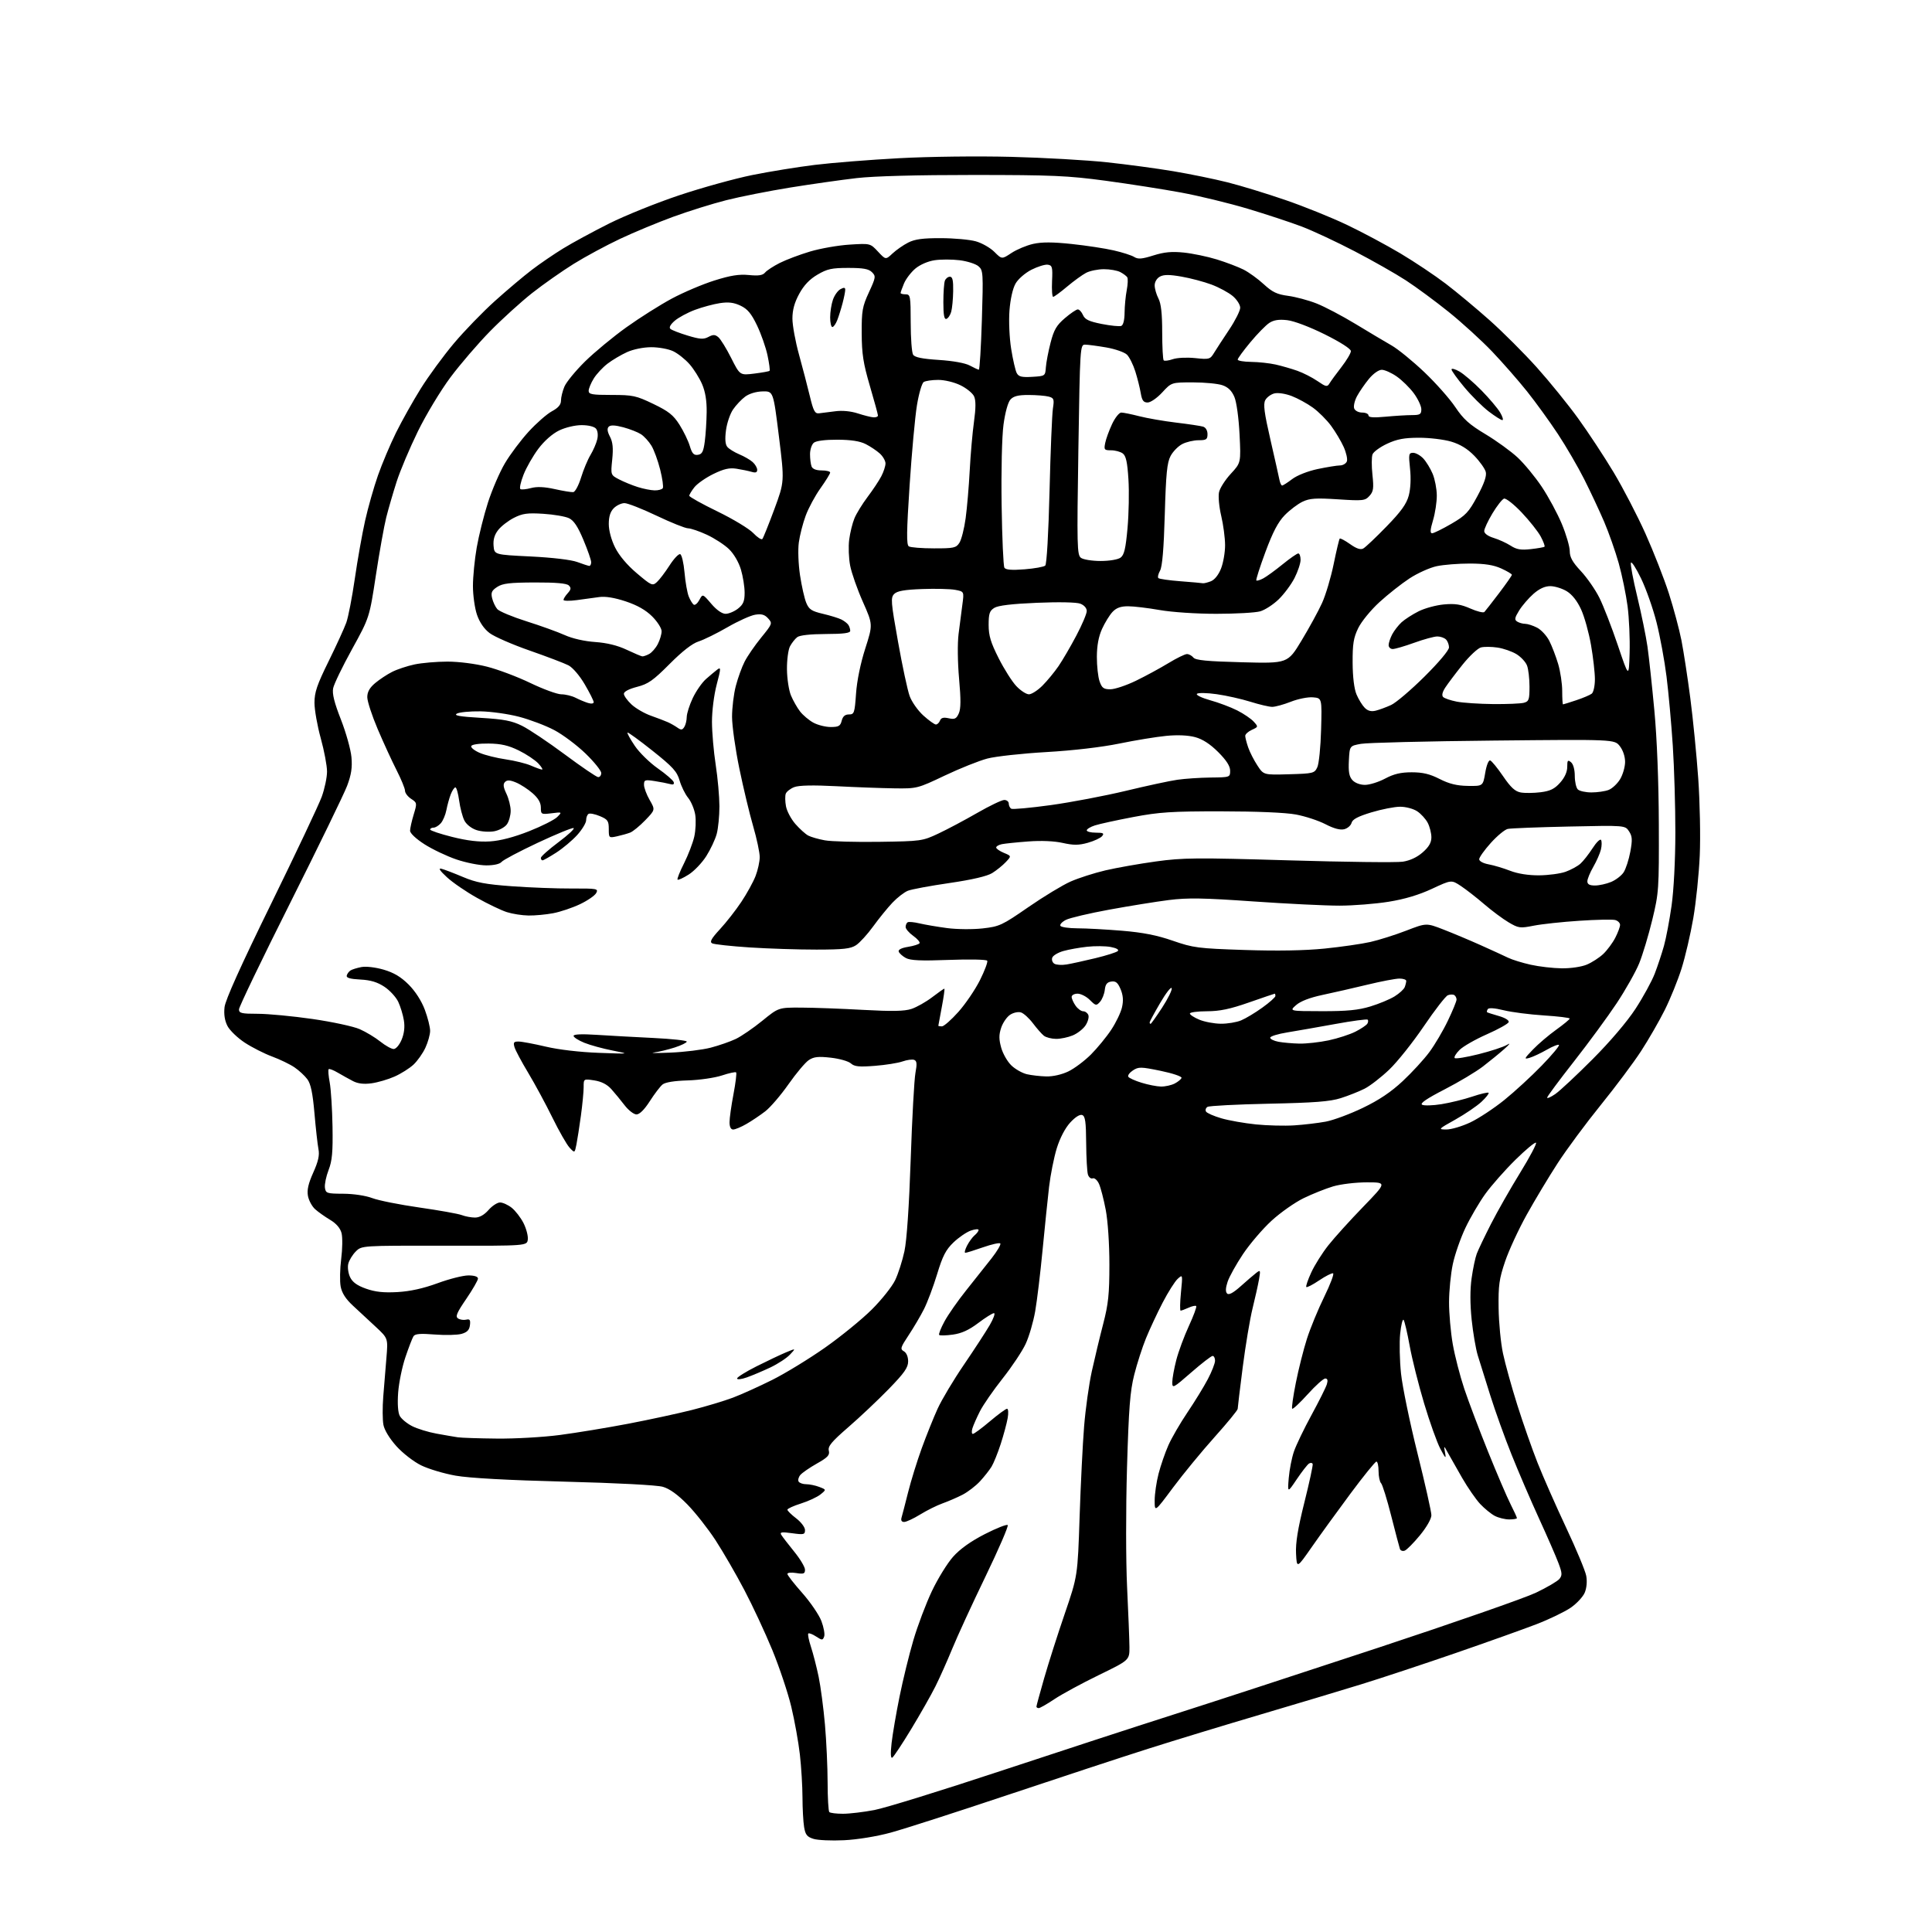<?xml version="1.0" encoding="UTF-8" standalone="no"?>
<svg 
  version="1.1" 
  xmlns="http://www.w3.org/2000/svg" 
  xmlns:xlink="http://www.w3.org/1999/xlink" 
  xmlns:svg="http://www.w3.org/2000/svg"
  xmlns:rdf="http://www.w3.org/1999/02/22-rdf-syntax-ns#"
  xmlns:cc="http://creativecommons.org/ns#"
  xmlns:dc="http://purl.org/dc/elements/1.1/"
  viewBox="0 0 768 768"
  width="768"
  height="768"
>
<style>svg {background-color: white; }</style>"
<path stroke="none" fill="black" fill-rule="evenodd" d="M335.50,731.52C330.55,731.76 325.10,731.52 323.38,730.98C320.81,730.18 320.15,729.35 319.64,726.26C319.30,724.19 319.01,718.90 319.00,714.50C318.99,710.10 318.53,702.45 317.97,697.50C317.41,692.55 315.87,683.97 314.54,678.44C313.22,672.91 309.83,662.79 307.02,655.94C304.20,649.10 299.21,638.37 295.91,632.10C292.62,625.82 287.46,616.92 284.46,612.30C281.45,607.69 276.41,601.28 273.25,598.05C269.41,594.13 266.17,591.80 263.50,591.03C261.13,590.34 245.24,589.51 224.50,588.98C201.86,588.40 186.55,587.56 181.13,586.60C176.53,585.79 170.37,583.95 167.43,582.51C164.46,581.06 160.09,577.67 157.58,574.88C154.86,571.85 152.80,568.47 152.41,566.36C152.05,564.43 152.02,559.40 152.35,555.18C152.68,550.96 153.25,544.01 153.61,539.75C154.26,532.00 154.26,532.00 149.38,527.45C146.70,524.95 142.62,521.16 140.31,519.03C137.42,516.36 135.91,514.01 135.42,511.42C135.03,509.36 135.13,504.41 135.63,500.44C136.14,496.46 136.20,491.84 135.77,490.18C135.26,488.21 133.68,486.37 131.24,484.91C129.18,483.68 126.49,481.78 125.27,480.68C124.04,479.58 122.76,477.22 122.42,475.43C121.98,473.06 122.55,470.52 124.52,466.13C126.53,461.65 127.07,459.22 126.59,456.79C126.24,454.98 125.52,448.56 125.00,442.52C124.30,434.49 123.54,430.86 122.18,429.02C121.15,427.63 118.85,425.50 117.07,424.29C115.28,423.07 111.27,421.13 108.16,419.98C105.05,418.83 100.15,416.34 97.28,414.46C94.41,412.57 91.32,409.59 90.42,407.84C89.33,405.73 88.94,403.22 89.26,400.36C89.59,397.48 95.72,383.87 107.77,359.28C117.68,339.05 126.74,319.90 127.90,316.71C129.05,313.53 130.00,309.03 130.00,306.71C130.00,304.38 128.88,298.44 127.51,293.49C126.14,288.55 125.02,282.20 125.01,279.40C125.00,275.21 126.00,272.26 130.61,262.90C133.70,256.63 136.87,249.70 137.66,247.50C138.45,245.30 139.97,237.43 141.05,230.00C142.12,222.57 143.96,212.22 145.13,207.00C146.30,201.78 148.60,193.68 150.24,189.00C151.88,184.32 155.11,176.68 157.42,172.00C159.74,167.32 164.15,159.45 167.24,154.50C170.32,149.55 176.26,141.45 180.42,136.50C184.59,131.55 191.94,123.96 196.75,119.64C201.56,115.31 208.15,109.76 211.38,107.30C214.61,104.83 220.24,100.99 223.88,98.76C227.52,96.52 235.72,92.08 242.09,88.88C248.47,85.68 261.07,80.60 270.10,77.59C279.12,74.58 292.13,70.98 299.00,69.59C305.88,68.20 317.07,66.38 323.89,65.55C330.70,64.71 345.77,63.51 357.39,62.89C369.38,62.24 388.66,62.01 402.00,62.35C414.93,62.68 432.02,63.65 440.00,64.51C447.98,65.36 459.90,66.97 466.50,68.08C473.10,69.19 482.77,71.17 488.00,72.49C493.23,73.80 503.57,76.97 510.98,79.52C518.40,82.06 529.42,86.52 535.48,89.41C541.54,92.30 551.08,97.40 556.69,100.74C562.29,104.08 570.39,109.49 574.69,112.77C578.98,116.04 586.84,122.58 592.14,127.30C597.44,132.02 605.89,140.47 610.92,146.07C615.94,151.67 623.35,160.80 627.37,166.37C631.40,171.94 637.74,181.58 641.46,187.78C645.18,193.99 650.87,204.94 654.10,212.13C657.32,219.32 661.50,229.99 663.39,235.85C665.27,241.71 667.52,250.10 668.39,254.50C669.25,258.90 670.85,269.25 671.92,277.50C673.00,285.75 674.42,300.15 675.08,309.50C675.73,318.85 676.01,332.57 675.68,340.00C675.36,347.43 674.20,358.68 673.10,365.02C672.01,371.36 669.91,380.36 668.44,385.02C666.97,389.68 663.96,397.10 661.76,401.50C659.56,405.90 655.34,413.23 652.37,417.80C649.41,422.36 642.18,432.03 636.31,439.28C630.44,446.53 622.73,456.94 619.19,462.40C615.64,467.87 610.11,477.08 606.89,482.87C603.67,488.66 599.80,497.02 598.30,501.45C595.95,508.39 595.59,510.95 595.72,520.00C595.80,525.77 596.58,533.88 597.46,538.00C598.33,542.12 600.90,551.35 603.15,558.50C605.41,565.65 609.03,576.00 611.21,581.50C613.38,587.00 618.47,598.54 622.51,607.14C626.56,615.73 630.17,624.40 630.55,626.40C630.96,628.60 630.73,631.23 629.97,633.07C629.28,634.73 626.77,637.44 624.39,639.08C622.01,640.71 615.91,643.66 610.84,645.62C605.76,647.58 591.24,652.76 578.56,657.14C565.88,661.51 548.98,667.11 541.00,669.57C533.02,672.03 515.02,677.43 501.00,681.57C486.98,685.71 466.95,691.81 456.50,695.13C446.05,698.45 420.85,706.74 400.50,713.55C380.15,720.36 359.23,727.10 354.00,728.51C348.46,730.02 340.75,731.27 335.50,731.52zM335.08,721.00C337.69,721.00 343.32,720.33 347.60,719.51C351.87,718.70 374.30,711.76 397.43,704.10C420.57,696.44 451.65,686.30 466.50,681.56C481.35,676.83 518.02,664.85 548.00,654.95C577.98,645.05 606.10,635.24 610.50,633.15C614.90,631.05 619.12,628.58 619.88,627.66C621.07,626.22 621.01,625.30 619.47,621.24C618.49,618.63 615.01,610.65 611.73,603.50C608.46,596.35 603.57,584.98 600.87,578.23C598.16,571.49 594.36,560.91 592.42,554.73C590.47,548.55 588.23,541.39 587.44,538.81C586.65,536.23 585.55,529.81 585.00,524.54C584.36,518.29 584.35,512.59 584.99,508.10C585.52,504.33 586.44,499.95 587.04,498.37C587.63,496.79 590.19,491.45 592.71,486.50C595.24,481.55 600.44,472.41 604.27,466.20C608.10,459.98 610.94,454.61 610.59,454.25C610.23,453.90 606.54,456.96 602.39,461.05C598.23,465.15 592.86,471.24 590.44,474.59C588.03,477.94 584.46,484.03 582.52,488.12C580.58,492.21 578.32,498.69 577.51,502.53C576.70,506.36 576.03,513.15 576.02,517.62C576.01,522.08 576.67,529.58 577.49,534.28C578.31,538.98 580.38,546.99 582.08,552.09C583.79,557.18 588.05,568.45 591.55,577.12C595.05,585.80 599.06,595.15 600.46,597.91C601.86,600.67 603.00,603.17 603.00,603.47C603.00,603.76 601.63,604.00 599.95,604.00C598.27,604.00 595.69,603.36 594.20,602.59C592.72,601.81 590.10,599.67 588.38,597.84C586.67,596.00 583.45,591.35 581.23,587.50C579.02,583.65 576.46,579.15 575.55,577.50C573.90,574.50 573.90,574.50 574.44,577.50C574.91,580.06 574.64,579.83 572.57,575.94C571.24,573.43 568.34,565.33 566.13,557.94C563.91,550.55 561.32,540.23 560.37,535.00C559.42,529.77 558.33,525.13 557.95,524.67C557.56,524.22 556.95,526.70 556.59,530.17C556.23,533.65 556.38,540.78 556.93,546.01C557.48,551.24 560.43,565.50 563.47,577.69C566.51,589.88 569.00,600.97 569.00,602.32C569.00,603.75 567.11,607.06 564.45,610.30C561.95,613.34 559.23,616.08 558.41,616.40C557.59,616.71 556.73,616.41 556.49,615.73C556.25,615.05 554.69,609.12 553.02,602.55C551.36,595.97 549.54,590.14 549.00,589.60C548.45,589.05 548.00,586.89 548.00,584.80C548.00,582.71 547.62,581.00 547.15,581.00C546.68,581.00 542.03,586.74 536.82,593.75C531.61,600.76 524.69,610.32 521.43,615.00C515.50,623.50 515.50,623.50 515.20,617.61C514.98,613.37 515.90,607.67 518.50,597.28C520.49,589.34 521.98,582.45 521.81,581.96C521.64,581.47 520.98,581.39 520.35,581.78C519.72,582.18 517.54,584.98 515.50,588.00C511.80,593.50 511.80,593.50 512.30,587.50C512.58,584.20 513.51,579.45 514.38,576.95C515.24,574.44 518.38,567.92 521.36,562.45C524.34,556.98 527.08,551.49 527.45,550.25C527.92,548.71 527.72,547.99 526.82,547.98C526.09,547.96 522.95,550.78 519.84,554.23C516.72,557.68 513.95,560.27 513.67,559.99C513.38,559.71 514.04,555.07 515.12,549.67C516.19,544.27 518.18,536.40 519.53,532.18C520.88,527.96 523.97,520.45 526.40,515.50C528.82,510.55 530.41,506.35 529.92,506.17C529.43,505.99 526.94,507.25 524.39,508.97C521.85,510.69 519.54,511.88 519.28,511.61C519.01,511.35 519.90,508.74 521.25,505.81C522.59,502.89 525.66,498.02 528.06,495.00C530.45,491.98 536.66,485.11 541.86,479.75C551.30,470.00 551.30,470.00 543.33,470.00C538.91,470.00 532.94,470.72 529.93,471.61C526.94,472.50 521.66,474.61 518.19,476.30C514.72,477.99 508.99,482.02 505.47,485.25C501.95,488.47 496.85,494.44 494.13,498.49C491.42,502.55 488.65,507.52 487.99,509.53C487.17,512.00 487.11,513.51 487.80,514.20C488.48,514.88 490.22,513.96 493.16,511.33C495.55,509.19 498.32,506.81 499.33,506.03C501.05,504.70 501.12,504.85 500.48,508.56C500.10,510.73 498.95,515.93 497.91,520.12C496.87,524.31 495.12,534.79 494.01,543.41C492.91,552.03 492.00,559.51 492.00,560.04C492.00,560.58 487.87,565.62 482.81,571.26C477.76,576.89 470.34,585.92 466.31,591.32C459.00,601.14 459.00,601.14 459.00,596.47C459.00,593.89 459.70,589.10 460.55,585.81C461.40,582.53 463.15,577.45 464.45,574.52C465.74,571.60 469.15,565.72 472.03,561.45C474.91,557.18 478.56,551.24 480.13,548.24C481.71,545.25 483.00,541.94 483.00,540.90C483.00,539.85 482.56,539.00 482.03,539.00C481.50,539.00 477.67,541.96 473.53,545.57C466.34,551.84 466.00,552.02 466.00,549.46C466.00,547.99 466.72,544.02 467.59,540.64C468.46,537.26 470.72,531.17 472.60,527.09C474.48,523.02 475.79,519.46 475.51,519.18C475.24,518.90 473.86,519.20 472.46,519.84C471.05,520.48 469.64,521.00 469.32,521.00C469.00,521.00 469.06,517.75 469.45,513.77C470.16,506.55 470.16,506.54 468.14,508.37C467.03,509.38 464.33,513.65 462.15,517.85C459.97,522.06 457.00,528.42 455.54,532.00C454.08,535.58 451.98,542.10 450.87,546.50C449.22,553.05 448.70,559.74 448.00,583.50C447.52,600.06 447.54,620.43 448.04,631.00C448.53,641.17 448.95,651.85 448.97,654.71C449.00,659.93 449.00,659.93 436.75,665.89C430.01,669.17 422.10,673.46 419.16,675.43C416.23,677.39 413.41,679.00 412.91,679.00C412.41,679.00 412.00,678.73 412.00,678.40C412.00,678.07 413.38,673.01 415.06,667.15C416.74,661.29 420.42,649.75 423.25,641.50C428.38,626.50 428.38,626.50 429.16,603.00C429.59,590.08 430.39,573.88 430.95,567.00C431.50,560.12 432.88,550.28 434.01,545.12C435.15,539.96 437.18,531.48 438.54,526.26C440.59,518.35 441.00,514.44 441.00,502.64C441.00,494.42 440.39,485.32 439.54,480.89C438.74,476.71 437.54,472.08 436.87,470.61C436.19,469.12 435.08,468.14 434.37,468.41C433.67,468.68 432.82,468.00 432.47,466.91C432.13,465.82 431.81,460.18 431.77,454.37C431.71,445.95 431.40,443.71 430.20,443.24C429.26,442.89 427.45,444.03 425.41,446.25C423.40,448.45 421.35,452.38 420.08,456.46C418.96,460.11 417.58,467.02 417.02,471.80C416.47,476.59 415.30,487.93 414.43,497.00C413.56,506.07 412.25,516.98 411.51,521.22C410.77,525.47 409.07,531.32 407.71,534.22C406.36,537.13 402.23,543.33 398.53,548.00C394.84,552.67 390.79,558.52 389.54,561.00C388.28,563.48 386.95,566.51 386.56,567.75C386.18,568.99 386.25,570.00 386.73,570.00C387.20,570.00 390.25,567.75 393.50,565.00C396.75,562.25 399.82,560.00 400.32,560.00C400.82,560.00 400.93,561.69 400.56,563.75C400.20,565.81 398.96,570.42 397.80,574.00C396.64,577.58 395.00,581.62 394.17,583.00C393.33,584.38 391.26,587.00 389.57,588.84C387.88,590.67 384.74,593.08 382.60,594.19C380.45,595.29 376.89,596.83 374.69,597.61C372.49,598.39 368.50,600.37 365.83,602.01C363.16,603.66 360.27,605.00 359.42,605.00C358.41,605.00 358.05,604.39 358.38,603.25C358.67,602.29 359.84,597.77 360.98,593.22C362.12,588.66 364.56,580.79 366.40,575.72C368.24,570.65 371.08,563.58 372.71,560.00C374.34,556.42 379.04,548.55 383.17,542.50C387.29,536.45 391.91,529.36 393.43,526.75C394.95,524.14 395.71,522.00 395.12,522.00C394.52,522.00 391.70,523.77 388.85,525.93C385.16,528.72 382.24,530.05 378.76,530.53C376.07,530.90 373.63,530.96 373.34,530.67C373.04,530.38 374.00,527.93 375.47,525.24C376.93,522.55 380.81,517.00 384.08,512.92C387.35,508.84 391.88,503.13 394.15,500.22C396.42,497.32 397.99,494.65 397.63,494.29C397.27,493.93 394.17,494.63 390.74,495.83C387.31,497.03 384.15,498.02 383.72,498.01C383.30,498.00 383.61,496.73 384.41,495.18C385.21,493.62 386.57,491.77 387.43,491.05C388.30,490.34 389.00,489.38 389.00,488.93C389.00,488.48 387.61,488.59 385.90,489.18C384.20,489.78 381.11,491.89 379.03,493.88C375.99,496.79 374.71,499.26 372.52,506.49C371.02,511.44 368.66,517.70 367.29,520.41C365.92,523.13 363.17,527.78 361.19,530.77C357.96,535.64 357.76,536.29 359.29,537.15C360.32,537.72 361.00,539.32 361.00,541.16C361.00,543.64 359.50,545.77 353.27,552.18C349.01,556.55 341.80,563.36 337.24,567.31C330.55,573.11 329.04,574.92 329.47,576.66C329.90,578.43 329.06,579.34 324.71,581.79C321.81,583.43 318.85,585.48 318.13,586.34C317.41,587.21 317.12,588.38 317.47,588.96C317.83,589.53 319.19,590.00 320.49,590.00C321.80,590.00 324.14,590.48 325.68,591.08C328.50,592.16 328.50,592.16 326.17,594.05C324.89,595.09 321.40,596.72 318.42,597.66C315.44,598.60 313.00,599.71 313.00,600.13C313.00,600.55 314.57,602.10 316.50,603.57C318.43,605.04 320.00,607.13 320.00,608.21C320.00,610.01 319.55,610.13 314.87,609.48C310.68,608.91 309.90,609.03 310.58,610.14C311.03,610.89 313.34,613.88 315.70,616.79C318.07,619.70 320.00,622.93 320.00,623.98C320.00,625.59 319.47,625.79 316.50,625.31C314.57,624.99 313.00,625.15 313.00,625.66C313.00,626.16 315.65,629.56 318.89,633.21C322.12,636.86 325.55,641.88 326.51,644.38C327.46,646.88 327.96,649.67 327.61,650.57C327.03,652.09 326.79,652.09 324.40,650.53C322.99,649.60 321.59,649.07 321.31,649.36C321.03,649.64 321.51,652.04 322.38,654.69C323.25,657.33 324.61,662.66 325.42,666.53C326.22,670.39 327.35,678.94 327.93,685.53C328.51,692.11 328.98,702.49 328.99,708.58C329.00,714.68 329.30,719.97 329.67,720.33C330.03,720.70 332.47,721.00 335.08,721.00zM354.71,698.68C354.05,699.09 353.95,697.10 354.42,692.90C354.82,689.38 356.23,681.10 357.57,674.50C358.90,667.90 361.38,657.77 363.08,652.00C364.78,646.23 368.09,637.45 370.44,632.50C372.79,627.55 376.58,621.40 378.87,618.83C381.61,615.75 385.88,612.70 391.45,609.85C396.08,607.48 400.19,605.86 400.58,606.24C400.97,606.63 396.98,615.85 391.73,626.72C386.47,637.60 380.54,650.48 378.55,655.36C376.55,660.23 373.54,666.98 371.85,670.36C370.17,673.73 365.84,681.35 362.25,687.28C358.66,693.21 355.26,698.34 354.71,698.68zM197.54,571.86C204.71,571.94 215.96,571.30 222.54,570.43C229.12,569.57 241.37,567.55 249.76,565.95C258.16,564.34 269.55,561.88 275.08,560.48C280.62,559.08 287.92,556.88 291.32,555.60C294.72,554.32 301.77,551.13 307.00,548.52C312.23,545.90 321.68,540.12 328.00,535.68C334.32,531.23 342.68,524.42 346.57,520.54C350.45,516.67 354.63,511.42 355.84,508.88C357.06,506.35 358.71,501.17 359.53,497.38C360.46,493.05 361.38,479.50 362.02,460.84C362.57,444.53 363.42,429.09 363.90,426.52C364.58,422.87 364.47,421.73 363.40,421.32C362.64,421.03 360.56,421.31 358.76,421.94C356.97,422.57 352.01,423.36 347.74,423.69C341.48,424.18 339.65,423.99 338.24,422.72C337.28,421.86 333.70,420.83 330.27,420.45C325.31,419.89 323.52,420.08 321.53,421.39C320.15,422.29 316.52,426.61 313.46,430.97C310.40,435.34 306.23,440.20 304.20,441.77C302.16,443.34 298.79,445.61 296.69,446.81C294.60,448.02 292.24,449.00 291.44,449.00C290.52,449.00 290.00,447.96 290.00,446.11C290.00,444.52 290.70,439.52 291.56,435.00C292.42,430.48 292.90,426.56 292.62,426.29C292.35,426.02 289.80,426.57 286.95,427.52C284.10,428.46 278.01,429.34 273.41,429.48C268.06,429.63 264.44,430.22 263.36,431.11C262.43,431.87 260.15,434.86 258.30,437.75C256.15,441.10 254.24,443.00 253.01,443.00C251.95,443.00 249.83,441.36 248.29,439.36C246.76,437.36 244.38,434.46 243.00,432.93C241.33,431.07 239.09,429.92 236.25,429.48C232.00,428.82 232.00,428.82 232.01,432.16C232.01,434.00 231.52,439.10 230.92,443.50C230.32,447.90 229.52,453.05 229.14,454.95C228.45,458.40 228.45,458.40 226.42,456.22C225.30,455.02 222.23,449.64 219.59,444.27C216.95,438.90 212.63,430.90 209.99,426.50C207.34,422.10 204.88,417.49 204.52,416.25C203.97,414.37 204.25,414.00 206.18,414.03C207.46,414.04 212.32,414.96 217.00,416.06C222.07,417.26 230.54,418.25 238.00,418.52C250.50,418.98 250.50,418.98 243.50,417.60C239.65,416.85 234.59,415.46 232.25,414.51C229.91,413.56 228.00,412.33 228.00,411.77C228.00,411.12 231.29,410.98 237.25,411.37C242.34,411.70 252.46,412.26 259.75,412.61C267.04,412.97 273.00,413.61 273.00,414.05C273.00,414.48 270.86,415.53 268.25,416.38C265.64,417.22 261.93,418.12 260.00,418.38C258.07,418.64 261.00,418.66 266.50,418.43C272.00,418.21 279.20,417.32 282.50,416.47C285.80,415.61 290.31,414.04 292.53,412.98C294.74,411.91 299.47,408.67 303.03,405.77C309.50,400.50 309.50,400.50 318.50,400.54C323.45,400.56 334.49,400.96 343.04,401.44C354.69,402.08 359.51,401.99 362.33,401.06C364.40,400.37 368.10,398.28 370.55,396.41C373.01,394.53 375.19,393.00 375.39,393.00C375.60,393.00 375.15,396.26 374.39,400.25C373.62,404.24 373.00,407.61 373.00,407.75C373.00,407.89 373.64,408.00 374.42,408.00C375.20,408.00 378.15,405.41 380.97,402.25C383.79,399.09 387.65,393.41 389.54,389.64C391.43,385.86 392.73,382.38 392.44,381.90C392.14,381.41 385.28,381.27 377.20,381.58C366.07,382.00 361.91,381.81 360.08,380.82C358.75,380.09 357.48,378.95 357.25,378.27C357.00,377.50 358.36,376.81 360.95,376.39C363.20,376.03 365.26,375.38 365.53,374.95C365.80,374.51 364.67,373.19 363.01,372.01C361.36,370.83 360.00,369.25 360.00,368.49C360.00,367.74 360.36,366.89 360.81,366.62C361.25,366.35 363.39,366.55 365.56,367.07C367.72,367.58 372.65,368.42 376.50,368.93C380.36,369.44 386.69,369.50 390.60,369.06C397.31,368.31 398.33,367.83 408.77,360.61C414.86,356.40 422.42,351.82 425.57,350.43C428.73,349.03 434.95,347.04 439.40,345.99C443.86,344.95 452.90,343.35 459.50,342.44C470.30,340.95 475.58,340.91 512.30,342.00C534.74,342.67 555.13,342.91 557.60,342.54C560.49,342.10 563.31,340.79 565.54,338.83C568.02,336.66 569.00,334.95 569.00,332.85C569.00,331.23 568.35,328.64 567.55,327.10C566.75,325.56 564.86,323.48 563.33,322.48C561.79,321.47 558.78,320.68 556.53,320.69C554.31,320.70 549.19,321.71 545.14,322.93C539.82,324.54 537.63,325.69 537.27,327.09C536.99,328.15 535.67,329.30 534.34,329.63C532.73,330.03 530.22,329.36 526.90,327.64C524.15,326.21 518.88,324.48 515.20,323.79C511.08,323.01 499.64,322.53 485.50,322.52C465.69,322.50 460.84,322.82 450.50,324.78C443.90,326.03 437.04,327.53 435.25,328.11C433.46,328.68 432.00,329.57 432.00,330.08C432.00,330.58 433.63,331.00 435.62,331.00C438.58,331.00 439.04,331.25 438.10,332.38C437.48,333.13 434.92,334.32 432.42,335.02C428.81,336.03 426.77,336.04 422.45,335.08C419.06,334.32 413.92,334.10 408.76,334.49C404.22,334.83 399.49,335.32 398.25,335.57C397.01,335.83 396.00,336.42 396.00,336.90C396.00,337.37 397.37,338.32 399.04,339.02C402.09,340.28 402.09,340.28 399.81,342.70C398.56,344.03 396.13,345.99 394.41,347.06C392.38,348.31 386.43,349.70 377.39,351.02C369.75,352.13 362.33,353.51 360.89,354.09C359.46,354.66 356.71,356.78 354.78,358.81C352.85,360.84 349.40,365.09 347.11,368.25C344.82,371.41 341.75,374.77 340.29,375.73C338.12,377.15 335.28,377.47 324.57,377.48C317.38,377.49 305.43,377.10 298.00,376.62C290.57,376.13 283.87,375.40 283.09,374.99C282.02,374.42 282.76,373.10 286.20,369.37C288.68,366.69 292.51,361.80 294.70,358.50C296.90,355.20 299.44,350.58 300.35,348.23C301.26,345.88 302.00,342.49 302.00,340.69C302.00,338.89 300.83,333.38 299.40,328.46C297.96,323.53 295.49,313.20 293.90,305.50C292.31,297.80 291.01,288.56 291.00,284.96C291.00,281.36 291.67,275.84 292.50,272.68C293.32,269.52 294.89,265.17 296.00,263.01C297.10,260.84 300.06,256.55 302.58,253.45C307.05,247.96 307.12,247.79 305.34,245.82C303.96,244.30 302.72,243.95 300.19,244.36C298.35,244.66 293.39,246.90 289.17,249.34C284.95,251.78 279.79,254.32 277.69,254.99C275.19,255.78 271.25,258.85 266.18,263.94C259.64,270.51 257.67,271.90 253.23,273.04C250.03,273.86 248.00,274.93 248.00,275.79C248.00,276.56 249.36,278.47 251.03,280.03C252.70,281.58 256.18,283.61 258.78,284.52C261.38,285.44 264.40,286.60 265.50,287.09C266.60,287.58 268.30,288.55 269.28,289.24C270.74,290.27 271.23,290.23 272.01,289.00C272.54,288.18 272.98,286.38 272.99,285.00C273.01,283.62 274.08,280.25 275.38,277.50C276.68,274.75 279.04,271.35 280.62,269.95C282.21,268.55 284.24,266.84 285.14,266.16C286.62,265.06 286.60,265.67 284.89,272.15C283.82,276.23 283.01,282.65 283.02,286.93C283.03,291.09 283.69,298.77 284.50,304.00C285.31,309.23 285.97,316.65 285.98,320.50C285.98,324.35 285.50,329.30 284.90,331.50C284.31,333.70 282.44,337.68 280.75,340.34C279.06,343.00 275.91,346.30 273.74,347.66C271.58,349.03 269.60,349.93 269.34,349.67C269.08,349.41 270.24,346.49 271.92,343.17C273.59,339.85 275.42,335.07 275.99,332.55C276.55,330.02 276.72,326.13 276.37,323.89C276.01,321.65 274.74,318.62 273.55,317.16C272.35,315.70 270.83,312.59 270.15,310.27C269.11,306.67 267.49,304.88 259.38,298.43C254.13,294.25 249.66,291.01 249.44,291.22C249.23,291.44 250.53,293.80 252.34,296.48C254.14,299.15 258.26,303.19 261.49,305.45C264.71,307.71 267.55,310.16 267.80,310.89C268.09,311.78 267.62,312.04 266.37,311.68C265.34,311.39 262.59,310.85 260.25,310.49C256.37,309.88 256.00,310.01 256.00,311.96C256.00,313.14 257.01,315.86 258.25,318.01C260.49,321.91 260.49,321.91 256.50,326.05C254.30,328.33 251.60,330.54 250.50,330.97C249.40,331.39 247.04,332.06 245.25,332.45C242.05,333.15 242.00,333.10 242.00,329.53C242.00,326.32 241.59,325.73 238.46,324.42C236.51,323.60 234.48,323.20 233.96,323.53C233.43,323.85 233.00,324.99 233.00,326.06C233.00,327.12 231.40,329.76 229.45,331.93C227.49,334.09 223.74,337.24 221.11,338.93C218.48,340.62 216.03,342.00 215.66,342.00C215.30,342.00 215.00,341.56 215.00,341.01C215.00,340.47 218.16,337.66 222.02,334.77C225.89,331.88 228.58,329.36 228.01,329.17C227.43,328.98 221.01,331.62 213.73,335.03C206.45,338.45 200.00,341.86 199.39,342.62C198.71,343.46 196.33,344.00 193.31,344.00C190.58,344.00 185.23,342.94 181.42,341.64C177.60,340.34 171.90,337.63 168.74,335.61C165.38,333.46 163.00,331.23 163.01,330.22C163.02,329.27 163.66,326.39 164.44,323.82C165.83,319.25 165.81,319.10 163.43,317.55C162.09,316.67 161.00,315.23 161.00,314.34C161.00,313.46 159.48,309.76 157.63,306.12C155.77,302.48 152.40,295.14 150.13,289.80C147.86,284.47 146.00,278.77 146.00,277.14C146.00,275.05 146.92,273.40 149.13,271.54C150.86,270.09 153.89,268.08 155.88,267.08C157.87,266.07 161.88,264.74 164.80,264.12C167.71,263.51 173.60,263.00 177.89,263.00C182.39,263.00 189.02,263.85 193.59,265.01C197.94,266.11 205.70,269.03 210.84,271.51C215.98,273.98 221.51,276.00 223.14,276.00C224.77,276.00 227.31,276.62 228.80,277.37C230.28,278.13 232.51,279.06 233.75,279.44C235.06,279.84 236.00,279.71 236.00,279.12C236.00,278.56 234.40,275.38 232.45,272.05C230.41,268.56 227.66,265.36 225.97,264.48C224.35,263.65 217.40,261.00 210.52,258.60C203.63,256.20 196.48,253.07 194.61,251.65C192.43,249.99 190.63,247.36 189.60,244.35C188.72,241.76 188.00,236.63 188.00,232.95C188.00,229.27 188.68,222.37 189.51,217.62C190.34,212.87 192.35,204.82 193.98,199.74C195.62,194.66 198.65,187.63 200.73,184.13C202.80,180.62 207.04,174.98 210.14,171.59C213.24,168.21 217.40,164.56 219.39,163.49C221.93,162.12 223.00,160.86 223.00,159.24C223.00,157.97 223.61,155.48 224.36,153.69C225.10,151.91 228.79,147.41 232.55,143.70C236.32,140.00 243.73,133.87 249.03,130.08C254.32,126.29 262.45,121.17 267.08,118.68C271.71,116.20 279.32,112.97 284.00,111.50C290.41,109.48 293.78,108.95 297.69,109.33C301.56,109.71 303.20,109.46 304.13,108.34C304.81,107.52 307.43,105.81 309.94,104.54C312.45,103.27 317.88,101.22 322.00,99.99C326.12,98.76 333.20,97.52 337.72,97.24C345.94,96.72 345.94,96.72 349.01,100.01C352.08,103.30 352.08,103.30 354.79,100.76C356.28,99.37 359.07,97.42 361.00,96.44C363.65,95.08 366.80,94.65 374.00,94.67C379.23,94.68 385.48,95.25 387.91,95.93C390.33,96.61 393.65,98.50 395.28,100.13C398.25,103.10 398.25,103.10 402.08,100.56C404.19,99.17 408.07,97.54 410.71,96.95C414.15,96.18 418.46,96.19 426.00,96.99C431.77,97.60 439.31,98.75 442.73,99.54C446.16,100.32 449.83,101.50 450.87,102.15C452.39,103.10 453.94,102.98 458.50,101.54C462.80,100.19 465.79,99.91 470.59,100.40C474.09,100.76 480.00,101.99 483.73,103.14C487.45,104.29 492.23,106.11 494.35,107.18C496.47,108.26 500.09,110.88 502.39,113.01C505.77,116.12 507.64,117.02 512.01,117.60C514.98,117.99 520.07,119.35 523.31,120.62C526.55,121.89 533.55,125.57 538.85,128.79C544.16,132.01 550.61,135.86 553.19,137.33C555.77,138.81 561.62,143.58 566.19,147.93C570.76,152.27 576.30,158.53 578.50,161.82C581.72,166.63 584.07,168.75 590.50,172.60C594.90,175.24 600.66,179.42 603.30,181.88C605.94,184.35 610.26,189.59 612.90,193.54C615.53,197.48 619.11,204.11 620.85,208.28C622.58,212.45 624.00,217.31 624.00,219.08C624.00,221.50 625.09,223.46 628.42,227.02C630.85,229.62 634.17,234.39 635.78,237.62C637.40,240.86 640.69,249.35 643.11,256.50C647.50,269.50 647.50,269.50 647.80,259.50C647.96,254.00 647.60,245.68 646.99,241.00C646.37,236.32 644.79,228.63 643.47,223.90C642.14,219.18 639.53,211.75 637.67,207.40C635.81,203.06 632.24,195.45 629.75,190.50C627.25,185.55 622.54,177.45 619.27,172.50C616.00,167.55 610.50,159.95 607.04,155.61C603.58,151.27 597.32,144.13 593.13,139.73C588.93,135.34 581.17,128.26 575.89,124.01C570.60,119.76 562.95,114.11 558.89,111.47C554.82,108.82 545.65,103.61 538.50,99.89C531.35,96.16 521.90,91.75 517.50,90.07C513.10,88.40 503.43,85.21 496.00,82.98C488.57,80.76 476.65,77.86 469.50,76.54C462.35,75.22 448.85,73.11 439.50,71.85C424.50,69.83 418.32,69.56 387.00,69.55C364.65,69.54 347.43,70.00 340.50,70.80C334.45,71.50 322.58,73.19 314.12,74.55C305.65,75.92 294.22,78.18 288.70,79.58C283.18,80.98 273.68,83.95 267.58,86.18C261.49,88.41 252.00,92.35 246.50,94.94C241.00,97.53 232.69,102.01 228.04,104.90C223.39,107.80 215.96,113.01 211.54,116.49C207.12,119.98 199.60,126.80 194.83,131.66C190.06,136.52 182.96,144.78 179.06,150.00C175.16,155.22 169.33,164.90 166.10,171.50C162.87,178.10 159.07,187.10 157.66,191.50C156.25,195.90 154.40,202.28 153.54,205.67C152.69,209.07 150.83,219.42 149.42,228.67C146.86,245.50 146.86,245.50 139.95,258.04C136.15,264.93 132.76,271.93 132.43,273.59C132.00,275.75 132.87,279.27 135.53,286.05C137.56,291.25 139.44,297.98 139.71,301.00C140.08,305.14 139.65,307.95 137.98,312.39C136.75,315.63 126.58,336.55 115.38,358.88C104.17,381.21 95.00,400.27 95.00,401.24C95.00,402.76 96.01,403.00 102.45,403.00C106.55,403.00 116.34,403.93 124.20,405.06C132.07,406.20 140.53,408.02 143.00,409.11C145.47,410.20 149.16,412.42 151.19,414.05C153.22,415.67 155.61,417.00 156.49,417.00C157.40,417.00 158.77,415.39 159.65,413.30C160.67,410.86 160.98,408.25 160.55,405.62C160.20,403.42 159.19,400.10 158.30,398.22C157.41,396.35 154.94,393.66 152.80,392.25C150.00,390.40 147.31,389.59 143.21,389.38C139.16,389.17 137.60,388.71 137.83,387.80C138.01,387.10 138.69,386.18 139.33,385.77C139.97,385.36 141.92,384.75 143.67,384.42C145.48,384.07 149.24,384.51 152.49,385.45C156.56,386.64 159.36,388.31 162.45,391.39C165.10,394.05 167.55,397.86 168.87,401.38C170.04,404.51 170.99,408.30 170.98,409.79C170.97,411.28 170.12,414.30 169.10,416.50C168.09,418.70 165.96,421.71 164.38,423.20C162.79,424.68 159.40,426.82 156.84,427.95C154.28,429.09 150.16,430.29 147.69,430.63C144.63,431.05 142.29,430.77 140.35,429.77C138.78,428.96 136.07,427.45 134.31,426.42C132.56,425.38 130.91,424.75 130.65,425.02C130.38,425.28 130.57,427.67 131.07,430.33C131.56,432.98 132.06,440.86 132.18,447.83C132.35,457.97 132.04,461.42 130.61,465.12C129.63,467.66 128.98,470.81 129.16,472.12C129.48,474.36 129.90,474.50 136.50,474.53C140.59,474.55 145.37,475.28 148.00,476.27C150.47,477.21 158.91,478.89 166.74,480.01C174.57,481.13 182.14,482.48 183.56,483.02C184.97,483.56 187.35,484.00 188.84,484.00C190.60,484.00 192.48,482.95 194.19,481.00C195.63,479.35 197.70,478.00 198.77,478.00C199.85,478.00 201.93,478.94 203.39,480.09C204.86,481.25 206.97,483.98 208.09,486.17C209.20,488.36 209.98,491.30 209.81,492.70C209.50,495.25 209.50,495.25 176.64,495.19C143.77,495.14 143.77,495.14 141.43,497.48C140.14,498.77 138.80,500.96 138.45,502.34C138.10,503.72 138.42,506.12 139.16,507.68C140.12,509.69 141.94,511.01 145.50,512.27C149.17,513.57 152.49,513.93 158.00,513.62C163.05,513.33 168.26,512.18 173.94,510.10C178.58,508.39 184.10,507.00 186.19,507.00C188.57,507.00 190.00,507.47 190.00,508.25C190.00,508.94 187.90,512.58 185.34,516.34C181.56,521.87 180.94,523.35 182.08,524.10C182.86,524.61 184.31,524.83 185.31,524.59C186.75,524.24 187.06,524.68 186.81,526.76C186.58,528.68 185.71,529.60 183.50,530.23C181.85,530.70 177.06,530.82 172.85,530.49C167.09,530.03 164.99,530.20 164.36,531.19C163.90,531.91 162.46,535.65 161.16,539.50C159.85,543.35 158.56,549.69 158.27,553.59C157.95,558.02 158.19,561.49 158.91,562.84C159.55,564.02 161.75,565.85 163.81,566.90C165.87,567.95 170.24,569.30 173.52,569.89C176.81,570.49 180.62,571.15 182.00,571.35C183.38,571.56 190.37,571.79 197.54,571.86zM296.87,547.54C294.74,548.30 293.00,548.49 293.00,547.97C293.00,547.45 296.49,545.27 300.75,543.13C305.01,540.99 310.28,538.49 312.46,537.58C316.42,535.93 316.42,535.93 314.02,538.48C312.70,539.89 309.17,542.19 306.18,543.61C303.19,545.02 299.01,546.79 296.87,547.54zM575.00,448.99C576.92,448.99 581.20,447.72 584.50,446.16C587.80,444.59 593.88,440.59 598.00,437.26C602.12,433.93 608.82,427.77 612.88,423.57C616.95,419.37 620.02,415.69 619.71,415.38C619.41,415.07 617.21,415.94 614.83,417.31C612.45,418.67 609.38,420.11 608.00,420.51C605.73,421.16 605.86,420.85 609.36,417.21C611.48,415.00 615.64,411.46 618.59,409.35C621.54,407.23 623.97,405.23 623.98,404.90C623.99,404.57 619.39,404.01 613.75,403.65C608.11,403.29 600.91,402.37 597.75,401.59C594.12,400.70 591.78,400.54 591.40,401.16C591.07,401.69 590.96,402.25 591.15,402.39C591.34,402.53 593.44,403.20 595.81,403.88C598.32,404.60 599.96,405.62 599.73,406.31C599.51,406.96 595.60,409.15 591.03,411.16C586.47,413.17 581.58,415.97 580.17,417.38C578.76,418.79 577.90,420.24 578.27,420.60C578.63,420.97 582.88,420.28 587.71,419.07C592.55,417.86 597.62,416.20 599.00,415.37C600.60,414.40 600.25,414.98 598.00,416.98C596.08,418.69 592.25,421.82 589.50,423.93C586.75,426.05 579.87,430.16 574.21,433.07C567.14,436.71 564.35,438.62 565.31,439.15C566.08,439.58 569.56,439.48 573.04,438.92C576.52,438.36 582.04,437.00 585.30,435.90C588.56,434.80 591.46,434.13 591.73,434.40C592.01,434.67 590.72,436.30 588.87,438.02C587.01,439.74 582.35,442.90 578.50,445.06C571.68,448.87 571.59,448.97 575.00,448.99zM514.50,447.35C518.35,447.10 523.98,446.43 527.00,445.87C530.02,445.31 536.65,442.85 541.72,440.41C548.18,437.31 552.95,434.11 557.62,429.74C561.29,426.31 566.06,421.12 568.20,418.22C570.35,415.32 573.66,409.71 575.55,405.75C577.45,401.79 579.00,398.01 579.00,397.34C579.00,396.67 578.59,395.87 578.09,395.56C577.59,395.25 576.45,395.27 575.55,395.62C574.66,395.96 570.37,401.50 566.01,407.92C561.65,414.35 555.46,422.12 552.25,425.18C549.04,428.24 544.63,431.66 542.46,432.76C540.28,433.87 536.02,435.56 533.00,436.52C528.68,437.89 522.55,438.36 504.37,438.74C491.66,439.01 480.68,439.58 480.00,440.00C479.31,440.43 479.05,441.27 479.42,441.88C479.80,442.48 482.54,443.68 485.53,444.55C488.51,445.42 494.68,446.50 499.23,446.97C503.78,447.43 510.65,447.60 514.50,447.35zM618.25,434.90C620.04,433.67 626.70,427.45 633.05,421.08C640.03,414.09 646.80,406.13 650.15,401.00C653.20,396.32 656.64,390.02 657.80,387.00C658.96,383.98 660.60,379.02 661.45,376.00C662.30,372.98 663.66,365.77 664.48,360.00C665.35,353.80 665.97,341.89 665.98,330.91C665.99,320.68 665.53,305.15 664.96,296.41C664.39,287.66 663.27,275.29 662.47,268.93C661.68,262.57 659.89,252.89 658.51,247.44C657.13,241.98 654.37,234.14 652.38,230.01C650.39,225.88 648.56,223.04 648.31,223.71C648.06,224.37 649.20,230.45 650.84,237.21C652.47,243.97 654.30,252.88 654.89,257.00C655.48,261.12 656.72,272.60 657.64,282.50C658.68,293.61 659.35,310.83 659.41,327.50C659.50,353.55 659.41,354.89 656.81,365.63C655.33,371.75 652.99,379.52 651.62,382.90C650.25,386.27 646.22,393.42 642.68,398.77C639.13,404.12 631.46,414.57 625.63,422.00C619.80,429.43 615.02,435.87 615.01,436.32C615.01,436.77 616.46,436.13 618.25,434.90zM461.50,431.92C463.15,431.95 465.59,431.41 466.92,430.74C468.25,430.06 469.49,429.04 469.68,428.48C469.86,427.91 466.14,426.66 461.40,425.68C453.50,424.05 452.59,424.04 450.36,425.50C449.03,426.37 448.20,427.51 448.52,428.03C448.84,428.55 451.21,429.62 453.80,430.41C456.38,431.21 459.85,431.89 461.50,431.92zM415.93,427.90C418.58,427.96 422.11,427.15 424.70,425.90C427.09,424.75 431.11,421.73 433.65,419.20C436.18,416.66 439.81,412.25 441.71,409.38C443.62,406.51 445.56,402.47 446.02,400.40C446.62,397.74 446.46,395.64 445.46,393.24C444.35,390.60 443.54,389.93 441.77,390.18C440.08,390.42 439.41,391.27 439.17,393.50C438.98,395.15 438.13,397.28 437.27,398.24C435.80,399.88 435.57,399.84 433.22,397.49C431.85,396.12 429.66,395.00 428.36,395.00C427.06,395.00 426.00,395.57 426.00,396.28C426.00,396.98 426.70,398.56 427.56,399.78C428.41,401.00 429.78,402.00 430.59,402.00C431.40,402.00 432.32,402.68 432.64,403.51C432.96,404.34 432.46,406.17 431.53,407.59C430.60,409.01 428.32,410.80 426.45,411.58C424.59,412.36 421.59,412.99 419.78,412.97C417.98,412.95 415.81,412.39 414.96,411.72C414.11,411.05 412.16,408.83 410.62,406.79C409.08,404.75 406.94,402.80 405.86,402.46C404.77,402.11 402.85,402.52 401.54,403.38C400.24,404.23 398.64,406.56 397.98,408.55C397.05,411.37 397.06,413.13 398.00,416.50C398.67,418.88 400.48,422.04 402.03,423.52C403.57,425.01 406.34,426.57 408.17,427.01C410.00,427.44 413.50,427.84 415.93,427.90zM516.50,414.85C519.25,414.91 524.49,414.33 528.14,413.56C531.80,412.78 536.61,411.22 538.83,410.09C541.05,408.96 543.16,407.54 543.53,406.95C543.90,406.35 543.96,405.63 543.67,405.34C543.38,405.04 537.60,405.81 530.82,407.05C524.04,408.28 515.44,409.79 511.71,410.40C507.97,411.00 504.92,411.95 504.92,412.50C504.92,413.05 506.40,413.78 508.21,414.12C510.02,414.46 513.75,414.79 516.50,414.85zM457.38,407.00C457.59,407.00 459.66,404.09 461.98,400.53C464.29,396.98 466.00,393.50 465.77,392.81C465.54,392.12 463.47,394.77 461.18,398.70C458.88,402.63 457.00,406.11 457.00,406.42C457.00,406.74 457.17,407.00 457.38,407.00zM485.28,406.95C487.91,406.98 491.55,406.38 493.36,405.62C495.17,404.87 498.98,402.58 501.82,400.53C504.67,398.49 507.00,396.40 507.00,395.91C507.00,395.41 506.88,395.00 506.74,395.00C506.60,395.00 501.98,396.57 496.49,398.49C488.92,401.14 484.87,401.98 479.75,401.99C476.04,402.00 473.00,402.40 473.00,402.89C473.00,403.38 474.69,404.49 476.75,405.34C478.81,406.20 482.65,406.92 485.28,406.95zM525.50,401.96C535.44,401.98 539.96,401.54 544.72,400.09C548.14,399.05 552.48,397.25 554.37,396.08C556.26,394.91 558.07,393.26 558.40,392.40C558.73,391.54 559.00,390.42 559.00,389.92C559.00,389.41 557.78,389.00 556.29,389.00C554.80,389.00 549.06,390.09 543.54,391.43C538.02,392.76 530.00,394.60 525.72,395.50C520.68,396.57 516.98,397.99 515.22,399.54C512.50,401.94 512.50,401.94 525.50,401.96zM620.78,384.92C624.38,384.97 628.65,384.34 630.78,383.45C632.83,382.59 635.78,380.68 637.34,379.20C638.90,377.71 641.04,374.83 642.09,372.79C643.14,370.75 644.00,368.44 644.00,367.66C644.00,366.87 643.12,366.00 642.05,365.72C640.97,365.44 634.56,365.57 627.80,366.02C621.03,366.46 612.89,367.34 609.69,367.97C604.23,369.05 603.64,368.97 599.69,366.64C597.39,365.28 593.02,362.03 590.00,359.43C586.98,356.83 582.80,353.58 580.73,352.20C576.96,349.71 576.96,349.71 569.23,353.32C564.04,355.74 558.37,357.44 552.00,358.46C546.77,359.30 538.00,360.00 532.50,360.01C527.00,360.02 511.54,359.26 498.13,358.33C478.29,356.94 472.07,356.84 464.63,357.78C459.61,358.42 448.98,360.13 441.00,361.59C433.02,363.05 425.25,364.88 423.72,365.66C422.19,366.44 421.20,367.52 421.53,368.04C421.85,368.57 424.90,369.01 428.31,369.02C431.71,369.02 439.68,369.46 446.00,369.98C454.32,370.67 459.92,371.77 466.22,373.96C474.37,376.78 476.19,377.02 494.71,377.63C507.70,378.06 518.62,377.87 526.50,377.08C533.10,376.41 541.31,375.23 544.74,374.45C548.17,373.67 554.58,371.65 558.98,369.95C566.99,366.86 566.99,366.86 573.74,369.48C577.46,370.92 584.10,373.71 588.50,375.68C592.90,377.65 597.85,379.92 599.50,380.72C601.15,381.52 605.20,382.77 608.50,383.50C611.80,384.24 617.33,384.88 620.78,384.92zM424.00,383.39C425.93,383.07 431.09,381.94 435.47,380.88C439.85,379.82 443.85,378.55 444.35,378.05C444.90,377.50 443.77,376.86 441.52,376.44C439.47,376.05 435.25,376.01 432.14,376.35C429.04,376.69 424.79,377.45 422.69,378.05C420.60,378.64 418.62,379.82 418.30,380.66C417.97,381.51 418.34,382.60 419.10,383.08C419.87,383.57 422.07,383.71 424.00,383.39zM210.11,363.93C207.58,363.90 203.70,363.29 201.50,362.59C199.30,361.90 193.95,359.34 189.62,356.91C185.28,354.49 179.88,350.78 177.62,348.68C174.79,346.06 174.13,345.01 175.50,345.35C176.60,345.63 180.43,347.09 184.00,348.60C189.27,350.83 192.96,351.53 203.50,352.30C210.65,352.82 221.33,353.23 227.24,353.20C237.39,353.16 237.93,353.26 237.00,355.00C236.45,356.02 233.54,358.02 230.52,359.45C227.50,360.88 222.71,362.49 219.88,363.02C217.04,363.56 212.65,363.97 210.11,363.93zM634.03,352.00C635.70,352.00 638.59,351.36 640.45,350.58C642.32,349.80 644.56,348.08 645.42,346.76C646.29,345.43 647.48,341.76 648.07,338.60C648.95,333.81 648.87,332.45 647.57,330.47C646.01,328.08 646.01,328.08 623.75,328.56C611.51,328.82 600.53,329.24 599.35,329.51C598.16,329.77 595.13,332.29 592.60,335.10C590.07,337.92 588.00,340.82 588.00,341.56C588.00,342.33 589.61,343.20 591.75,343.59C593.81,343.97 597.65,345.11 600.29,346.14C603.33,347.32 607.52,347.98 611.79,347.96C615.48,347.93 620.22,347.30 622.32,346.55C624.42,345.80 627.07,344.36 628.22,343.35C629.36,342.33 631.54,339.56 633.06,337.20C634.58,334.83 636.10,333.35 636.44,333.90C636.78,334.46 636.76,336.17 636.39,337.70C636.02,339.24 634.66,342.34 633.36,344.59C632.06,346.84 631.00,349.42 631.00,350.34C631.00,351.52 631.87,352.00 634.03,352.00zM194.79,334.47C198.90,334.21 204.28,332.80 210.29,330.43C215.36,328.43 220.40,325.88 221.50,324.78C223.50,322.76 223.50,322.76 219.25,323.29C215.14,323.79 215.00,323.72 215.00,321.01C215.00,319.09 213.96,317.29 211.70,315.31C209.88,313.71 206.93,311.80 205.14,311.06C202.72,310.05 201.60,310.00 200.75,310.85C199.91,311.69 200.05,312.88 201.31,315.52C202.24,317.47 203.00,320.53 203.00,322.31C203.00,324.10 202.34,326.50 201.52,327.66C200.71,328.82 198.43,330.07 196.46,330.44C194.48,330.81 191.33,330.60 189.42,329.97C187.41,329.31 185.39,327.72 184.60,326.17C183.85,324.70 182.91,321.14 182.52,318.25C182.13,315.36 181.46,313.00 181.03,313.00C180.60,313.00 179.77,314.24 179.18,315.75C178.60,317.26 177.82,320.07 177.45,322.00C177.08,323.93 176.08,326.29 175.23,327.25C174.38,328.21 173.08,329.00 172.35,329.00C171.61,329.00 171.00,329.34 171.00,329.75C171.00,330.16 174.94,331.49 179.75,332.69C185.76,334.20 190.47,334.75 194.79,334.47zM349.53,334.64C366.18,334.40 366.70,334.33 373.03,331.35C376.59,329.68 383.53,325.99 388.46,323.15C393.38,320.32 398.22,318.00 399.21,318.00C400.19,318.00 401.00,318.65 401.00,319.44C401.00,320.23 401.44,321.15 401.97,321.48C402.50,321.81 409.59,321.16 417.72,320.04C425.85,318.91 439.25,316.36 447.50,314.38C455.75,312.39 464.98,310.40 468.00,309.97C471.02,309.53 476.99,309.13 481.25,309.08C488.94,309.00 489.00,308.98 489.00,306.36C489.00,304.54 487.52,302.23 484.25,298.96C481.03,295.75 478.07,293.83 475.08,293.02C472.27,292.27 468.08,292.08 463.58,292.52C459.69,292.90 451.30,294.27 444.93,295.58C437.91,297.02 426.52,298.35 415.93,298.96C406.35,299.51 395.80,300.67 392.50,301.53C389.20,302.40 381.58,305.44 375.56,308.30C364.75,313.44 364.51,313.50 355.56,313.38C350.58,313.31 340.20,312.93 332.50,312.53C323.15,312.05 317.58,312.17 315.72,312.89C314.20,313.48 312.69,314.66 312.36,315.49C312.04,316.33 312.08,318.60 312.44,320.53C312.80,322.46 314.49,325.63 316.19,327.56C317.88,329.49 320.17,331.55 321.26,332.14C322.35,332.72 325.33,333.58 327.87,334.04C330.42,334.51 340.16,334.78 349.53,334.64zM612.41,314.93C616.24,314.45 617.96,313.61 620.16,311.14C621.99,309.10 623.00,306.86 623.00,304.86C623.00,302.21 623.22,301.94 624.50,303.00C625.40,303.74 626.00,305.93 626.00,308.42C626.00,310.72 626.54,313.14 627.20,313.80C627.86,314.46 630.31,315.00 632.63,315.00C634.96,315.00 638.02,314.56 639.43,314.02C640.84,313.49 642.90,311.58 644.00,309.77C645.09,307.97 645.99,304.87 646.00,302.88C646.00,300.72 645.16,298.20 643.89,296.59C641.78,293.90 641.78,293.90 593.64,294.39C567.16,294.65 543.48,295.24 541.00,295.69C536.50,296.50 536.50,296.50 536.20,302.36C535.97,306.80 536.31,308.68 537.60,310.11C538.62,311.23 540.65,312.00 542.60,312.00C544.41,312.00 548.01,310.88 550.60,309.50C554.08,307.65 556.83,307.00 561.18,307.00C565.58,307.00 568.39,307.67 572.28,309.66C576.10,311.60 579.11,312.34 583.50,312.41C589.50,312.50 589.50,312.50 590.40,307.22C590.91,304.17 591.75,302.08 592.38,302.29C592.98,302.49 595.29,305.32 597.51,308.57C600.55,313.03 602.28,314.62 604.52,315.02C606.16,315.31 609.71,315.27 612.41,314.93zM237.75,308.91C238.44,308.96 239.00,308.23 239.00,307.29C239.00,306.35 236.19,302.86 232.75,299.53C229.31,296.21 223.72,292.01 220.31,290.22C216.91,288.42 210.61,286.04 206.31,284.92C202.02,283.80 195.11,282.83 190.97,282.77C186.83,282.71 182.62,283.11 181.62,283.67C180.27,284.43 182.68,284.86 191.15,285.36C200.29,285.91 203.48,286.52 207.50,288.51C210.25,289.86 217.90,294.99 224.50,299.89C231.10,304.80 237.06,308.86 237.75,308.91zM512.39,307.78C522.04,307.51 522.53,307.39 523.65,305.00C524.30,303.62 524.98,296.88 525.16,290.00C525.50,277.50 525.50,277.50 521.92,277.20C519.94,277.03 515.99,277.82 513.13,278.95C510.27,280.08 506.93,280.99 505.71,280.99C504.50,280.98 500.60,280.07 497.07,278.96C493.53,277.85 487.48,276.49 483.64,275.95C479.79,275.40 476.26,275.34 475.79,275.81C475.33,276.27 477.70,277.42 481.06,278.36C484.43,279.29 489.28,281.12 491.84,282.42C494.40,283.72 497.34,285.72 498.37,286.86C500.22,288.90 500.21,288.95 497.62,290.13C496.18,290.78 495.00,291.86 495.00,292.51C495.00,293.17 495.53,295.23 496.17,297.10C496.81,298.97 498.46,302.20 499.83,304.28C502.31,308.07 502.31,308.07 512.39,307.78zM215.42,305.92C215.93,305.96 215.28,304.87 213.98,303.48C212.68,302.09 209.17,299.76 206.18,298.30C202.08,296.30 199.16,295.63 194.23,295.57C190.37,295.53 187.54,295.94 187.32,296.59C187.11,297.18 188.64,298.40 190.72,299.29C192.80,300.18 197.43,301.33 201.00,301.85C204.57,302.37 209.07,303.48 211.00,304.31C212.93,305.15 214.92,305.87 215.42,305.92zM330.22,289.00C333.38,289.00 334.06,288.61 334.59,286.50C335.03,284.76 335.90,284.00 337.46,284.00C339.56,284.00 339.74,283.46 340.29,275.71C340.64,270.66 342.07,263.68 343.94,257.85C347.01,248.27 347.01,248.27 343.00,239.23C340.79,234.26 338.52,227.79 337.95,224.85C337.38,221.91 337.21,217.25 337.57,214.50C337.93,211.75 338.86,207.95 339.65,206.05C340.43,204.14 342.79,200.32 344.88,197.54C346.98,194.76 349.44,191.05 350.35,189.29C351.26,187.54 352.00,185.26 352.00,184.22C352.00,183.19 350.99,181.42 349.75,180.29C348.51,179.16 345.98,177.47 344.13,176.53C341.83,175.36 338.26,174.81 332.88,174.79C328.01,174.77 324.43,175.23 323.50,176.00C322.68,176.68 322.00,178.73 322.00,180.54C322.00,182.35 322.27,184.55 322.61,185.42C323.00,186.43 324.44,187.00 326.61,187.00C328.47,187.00 330.00,187.38 330.00,187.84C330.00,188.30 328.27,191.11 326.15,194.09C324.03,197.06 321.38,201.97 320.27,205.00C319.15,208.03 317.92,212.82 317.54,215.66C317.15,218.54 317.36,224.29 318.02,228.66C318.67,232.97 319.78,237.91 320.50,239.63C321.59,242.27 322.62,242.94 327.15,244.01C330.09,244.70 333.40,245.72 334.50,246.28C335.60,246.84 336.83,247.79 337.23,248.40C337.64,249.00 337.98,250.06 337.98,250.75C338.00,251.66 335.37,252.01 328.25,252.03C322.17,252.05 317.90,252.52 316.91,253.28C316.04,253.95 314.75,255.58 314.04,256.91C313.34,258.23 312.79,262.35 312.83,266.06C312.86,269.76 313.58,274.44 314.42,276.46C315.26,278.47 316.89,281.33 318.03,282.81C319.18,284.29 321.55,286.29 323.29,287.25C325.04,288.21 328.15,289.00 330.22,289.00zM372.03,288.00C372.60,288.00 373.33,287.30 373.66,286.45C374.09,285.32 375.04,285.07 377.11,285.52C379.51,286.05 380.16,285.74 381.12,283.63C381.97,281.77 382.00,278.12 381.25,269.80C380.67,263.30 380.58,255.74 381.05,252.00C381.50,248.43 382.18,243.17 382.56,240.32C383.26,235.14 383.26,235.14 379.70,234.47C377.74,234.10 371.84,233.96 366.60,234.15C359.55,234.41 356.65,234.92 355.47,236.10C354.01,237.57 354.13,239.16 356.98,255.10C358.68,264.67 360.76,274.38 361.60,276.69C362.43,278.99 364.89,282.48 367.06,284.44C369.23,286.40 371.47,288.00 372.03,288.00zM546.89,282.50C548.33,282.14 551.08,281.12 553.00,280.24C554.92,279.36 560.89,274.28 566.25,268.96C571.93,263.33 576.00,258.48 576.00,257.35C576.00,256.28 575.46,254.86 574.80,254.20C574.14,253.54 572.59,253.00 571.36,253.00C570.13,253.00 566.00,254.12 562.19,255.50C558.38,256.88 554.52,258.00 553.63,258.00C552.73,258.00 552.00,257.30 552.00,256.45C552.00,255.60 552.63,253.69 553.40,252.20C554.18,250.72 555.87,248.54 557.15,247.36C558.44,246.19 561.49,244.22 563.93,243.00C566.36,241.78 570.90,240.55 574.00,240.27C578.41,239.87 580.72,240.23 584.50,241.90C587.17,243.08 589.68,243.70 590.07,243.27C590.47,242.85 593.09,239.48 595.90,235.79C598.70,232.09 601.00,228.81 601.00,228.49C601.00,228.17 599.09,227.03 596.75,225.97C593.68,224.58 590.23,224.04 584.30,224.02C579.79,224.01 573.84,224.48 571.09,225.07C568.33,225.67 563.47,227.85 560.29,229.94C557.11,232.02 551.73,236.27 548.34,239.37C544.91,242.51 541.17,247.09 539.91,249.69C538.04,253.54 537.65,256.00 537.69,263.44C537.72,269.10 538.30,273.83 539.23,276.04C540.05,277.99 541.52,280.38 542.50,281.36C543.75,282.61 545.07,282.95 546.89,282.50zM593.50,279.88C599.00,279.93 604.51,279.70 605.75,279.37C607.76,278.83 608.00,278.14 608.00,272.95C608.00,269.75 607.56,265.98 607.02,264.57C606.49,263.16 604.59,261.11 602.81,260.03C601.02,258.94 597.64,257.77 595.30,257.42C592.95,257.06 589.99,257.04 588.72,257.36C587.45,257.67 584.15,260.76 581.38,264.22C578.62,267.67 575.54,271.76 574.53,273.30C573.35,275.11 573.05,276.45 573.67,277.07C574.21,277.61 576.64,278.43 579.07,278.91C581.51,279.39 588.00,279.82 593.50,279.88zM621.32,280.00C621.50,280.00 623.86,279.26 626.57,278.36C629.28,277.46 632.06,276.28 632.75,275.74C633.44,275.20 634.00,272.62 634.00,270.01C634.00,267.40 633.30,261.27 632.45,256.38C631.60,251.50 629.84,245.15 628.52,242.28C626.99,238.92 624.95,236.33 622.82,235.03C620.99,233.92 618.05,233.01 616.28,233.00C614.12,233.00 611.93,234.00 609.57,236.07C607.65,237.76 605.09,240.73 603.89,242.67C602.09,245.59 601.95,246.36 603.11,247.09C603.87,247.57 605.31,247.98 606.30,247.98C607.29,247.99 609.42,248.68 611.04,249.52C612.66,250.36 614.84,252.72 615.88,254.77C616.92,256.82 618.50,260.94 619.39,263.93C620.28,266.92 621.00,271.76 621.00,274.68C621.00,277.61 621.14,280.00 621.32,280.00zM409.02,276.00C410.07,276.00 412.49,274.45 414.39,272.55C416.29,270.65 419.16,267.16 420.78,264.80C422.40,262.43 425.59,256.97 427.86,252.66C430.14,248.36 432.00,243.96 432.00,242.89C432.00,241.73 430.97,240.56 429.43,239.97C427.90,239.39 420.93,239.25 412.18,239.62C402.25,240.04 396.77,240.69 395.25,241.64C393.37,242.81 393.00,243.93 393.00,248.41C393.00,252.67 393.82,255.39 396.97,261.63C399.15,265.96 402.32,270.96 404.02,272.75C405.71,274.54 407.96,276.00 409.02,276.00zM441.38,274.00C443.13,274.00 447.69,272.48 451.53,270.62C455.36,268.76 461.17,265.61 464.44,263.62C467.71,261.63 471.03,260.00 471.83,260.00C472.63,260.00 473.78,260.63 474.39,261.39C475.24,262.46 479.78,262.90 493.69,263.26C511.88,263.74 511.88,263.74 517.39,254.62C520.42,249.60 524.09,242.90 525.53,239.72C526.98,236.55 529.06,229.58 530.15,224.24C531.24,218.90 532.33,214.34 532.56,214.10C532.80,213.87 534.64,214.85 536.66,216.28C539.20,218.09 540.82,218.63 541.91,218.04C542.79,217.57 546.94,213.64 551.15,209.30C556.95,203.34 559.10,200.35 560.00,197.01C560.73,194.27 560.93,190.18 560.51,186.29C559.90,180.54 560.00,180.00 561.75,180.00C562.79,180.00 564.61,181.02 565.78,182.26C566.95,183.51 568.63,186.26 569.51,188.37C570.39,190.48 571.13,194.33 571.15,196.92C571.17,199.51 570.50,203.96 569.65,206.81C568.51,210.64 568.42,211.99 569.30,211.98C569.96,211.97 573.40,210.27 576.95,208.21C582.68,204.87 583.82,203.66 587.30,197.20C589.99,192.20 591.02,189.21 590.62,187.60C590.29,186.32 588.25,183.44 586.07,181.19C583.36,178.40 580.45,176.62 576.87,175.55C573.99,174.70 568.23,174.00 564.07,174.01C558.22,174.02 555.34,174.56 551.40,176.39C548.60,177.70 545.99,179.60 545.60,180.61C545.21,181.62 545.19,185.29 545.57,188.76C546.14,194.12 545.96,195.39 544.38,197.13C542.64,199.05 541.82,199.14 531.88,198.49C523.07,197.92 520.64,198.08 517.79,199.43C515.89,200.33 512.71,202.74 510.71,204.78C508.07,207.49 505.98,211.47 503.03,219.41C500.81,225.41 499.18,230.51 499.41,230.74C499.64,230.97 500.88,230.60 502.16,229.92C503.45,229.24 506.90,226.73 509.84,224.34C512.78,221.95 515.59,220.00 516.09,220.00C516.59,220.00 517.00,221.14 517.00,222.53C517.00,223.93 515.91,227.19 514.59,229.78C513.26,232.38 510.42,236.19 508.28,238.26C506.14,240.33 502.84,242.47 500.95,243.01C499.06,243.56 491.21,244.00 483.51,244.00C475.53,244.00 465.84,243.35 461.00,242.50C456.32,241.68 450.67,241.00 448.42,241.00C445.49,241.00 443.76,241.63 442.24,243.25C441.07,244.49 439.21,247.53 438.08,250.00C436.70,253.05 436.04,256.63 436.02,261.10C436.01,264.73 436.49,269.12 437.10,270.85C438.02,273.49 438.71,274.00 441.38,274.00zM255.32,260.92C255.76,260.96 257.00,260.54 258.06,259.97C259.11,259.40 260.66,257.63 261.49,256.02C262.32,254.41 263.00,252.12 263.00,250.93C263.00,249.74 261.31,247.09 259.25,245.04C256.69,242.49 253.34,240.59 248.70,239.05C244.25,237.58 240.61,236.99 238.20,237.34C236.16,237.63 232.14,238.19 229.25,238.56C226.36,238.94 224.00,238.90 224.00,238.46C224.00,238.02 224.75,236.82 225.68,235.81C227.00,234.34 227.10,233.70 226.12,232.73C225.28,231.89 221.02,231.51 212.59,231.54C202.63,231.57 199.79,231.91 197.64,233.32C195.46,234.74 195.10,235.56 195.62,237.78C195.98,239.28 196.90,241.23 197.68,242.13C198.46,243.03 203.69,245.21 209.30,246.98C214.91,248.75 221.75,251.22 224.50,252.46C227.50,253.82 232.32,254.92 236.57,255.21C241.25,255.54 245.48,256.57 249.07,258.27C252.06,259.68 254.87,260.87 255.32,260.92zM288.44,244.00C289.70,244.00 291.92,243.07 293.37,241.93C295.47,240.27 296.00,239.00 296.00,235.61C296.00,233.27 295.34,229.13 294.53,226.40C293.65,223.46 291.72,220.16 289.78,218.28C287.97,216.54 284.02,213.97 281.00,212.57C277.98,211.17 274.60,210.02 273.50,210.01C272.39,210.00 266.77,207.75 261.00,205.00C255.23,202.25 249.49,200.00 248.25,200.00C247.01,200.00 245.10,200.90 244.00,202.00C242.62,203.38 242.00,205.33 242.00,208.30C242.00,210.90 243.00,214.61 244.52,217.66C246.11,220.85 249.30,224.63 253.16,227.89C258.95,232.79 259.37,232.98 261.12,231.39C262.14,230.47 264.39,227.51 266.12,224.82C267.85,222.12 269.76,220.09 270.38,220.29C271.00,220.49 271.77,223.77 272.11,227.58C272.44,231.39 273.20,235.69 273.80,237.15C274.39,238.61 275.29,240.06 275.79,240.37C276.29,240.68 277.29,239.83 278.01,238.48C279.33,236.02 279.33,236.02 282.74,240.01C284.88,242.51 287.01,244.00 288.44,244.00zM478.18,231.85C478.56,231.93 479.96,231.59 481.30,231.08C482.79,230.51 484.35,228.58 485.36,226.06C486.26,223.80 486.99,219.61 486.99,216.73C486.98,213.85 486.29,208.60 485.45,205.05C484.61,201.50 484.22,197.27 484.58,195.66C484.93,194.04 487.04,190.74 489.26,188.34C493.30,183.96 493.30,183.96 492.74,172.66C492.42,166.21 491.55,159.85 490.70,157.82C489.66,155.35 488.23,153.93 485.96,153.14C484.17,152.51 478.87,152.00 474.20,152.00C465.69,152.00 465.69,152.00 462.00,156.00C459.94,158.23 457.38,160.00 456.20,160.00C454.54,160.00 453.96,159.20 453.46,156.25C453.12,154.19 452.14,150.31 451.30,147.63C450.45,144.95 448.97,141.97 448.00,141.00C447.04,140.04 443.34,138.74 439.79,138.12C436.24,137.51 432.43,137.00 431.33,137.00C429.37,137.00 429.31,137.84 428.67,178.75C428.07,217.16 428.15,220.60 429.70,221.75C430.63,222.44 434.14,223.00 437.50,223.00C441.02,223.00 444.39,222.43 445.44,221.67C446.88,220.61 447.47,218.13 448.21,209.92C448.72,204.19 448.89,195.45 448.57,190.50C448.14,183.68 447.59,181.20 446.31,180.25C445.38,179.56 443.30,179.00 441.68,179.00C438.97,179.00 438.79,178.78 439.34,176.07C439.66,174.46 440.89,171.09 442.07,168.57C443.25,166.06 444.89,164.00 445.72,164.00C446.54,164.00 449.75,164.65 452.86,165.45C455.96,166.25 462.55,167.39 467.50,167.99C472.45,168.58 477.29,169.31 478.25,169.60C479.29,169.92 480.00,171.12 480.00,172.57C480.00,174.69 479.54,175.00 476.45,175.00C474.50,175.00 471.58,175.68 469.97,176.52C468.35,177.35 466.26,179.49 465.32,181.27C463.92,183.88 463.49,188.31 463.02,204.50C462.63,218.09 462.03,225.25 461.14,226.84C460.42,228.12 460.12,229.46 460.47,229.80C460.82,230.15 464.79,230.72 469.30,231.06C473.81,231.41 477.81,231.76 478.18,231.85zM407.27,226.31C411.25,226.00 414.95,225.33 415.50,224.83C416.09,224.28 416.79,212.10 417.21,195.20C417.59,179.42 418.20,164.65 418.55,162.39C419.12,158.67 418.96,158.22 416.84,157.65C415.55,157.31 411.98,157.02 408.90,157.01C404.74,157.00 402.89,157.47 401.66,158.83C400.68,159.91 399.56,163.96 398.91,168.79C398.28,173.49 397.96,186.97 398.16,200.71C398.35,213.79 398.85,225.04 399.27,225.69C399.81,226.52 402.23,226.71 407.27,226.31zM234.25,224.96C234.66,224.98 235.00,224.31 235.00,223.48C235.00,222.64 233.61,218.64 231.91,214.60C229.68,209.28 228.09,206.89 226.16,205.98C224.70,205.29 220.10,204.50 215.94,204.24C209.63,203.84 207.71,204.11 204.28,205.85C202.03,207.00 199.22,209.17 198.05,210.67C196.57,212.55 196.00,214.49 196.20,216.95C196.50,220.50 196.50,220.50 211.00,221.21C219.67,221.64 227.11,222.53 229.50,223.42C231.70,224.24 233.84,224.93 234.25,224.96zM608.50,218.29C611.25,217.98 613.71,217.55 613.96,217.33C614.21,217.10 613.53,215.28 612.46,213.27C611.38,211.27 607.96,206.96 604.86,203.69C601.76,200.43 598.61,197.96 597.87,198.21C597.14,198.45 595.06,201.10 593.27,204.08C591.48,207.06 590.01,210.22 590.00,211.09C590.00,212.06 591.46,213.13 593.75,213.83C595.81,214.46 598.85,215.85 600.50,216.91C602.85,218.44 604.58,218.73 608.50,218.29zM371.23,217.98C379.19,218.00 380.08,217.80 381.39,215.75C382.19,214.51 383.30,210.12 383.86,206.00C384.42,201.88 385.15,193.32 385.48,187.00C385.81,180.68 386.57,171.98 387.17,167.67C387.93,162.20 387.94,159.16 387.21,157.55C386.63,156.29 384.18,154.30 381.76,153.13C379.28,151.92 375.44,151.01 372.93,151.02C370.50,151.02 367.91,151.40 367.19,151.86C366.47,152.32 365.26,156.47 364.50,161.10C363.74,165.72 362.43,180.05 361.58,192.95C360.37,211.44 360.30,216.57 361.27,217.19C361.95,217.62 366.43,217.98 371.23,217.98zM303.05,214.26C303.41,213.84 305.54,208.54 307.79,202.48C311.86,191.46 311.86,191.46 309.63,173.48C307.40,155.50 307.40,155.50 303.15,155.59C300.59,155.64 297.83,156.47 296.20,157.68C294.72,158.78 292.55,161.08 291.39,162.79C290.22,164.50 288.96,168.21 288.59,171.04C288.13,174.52 288.30,176.66 289.12,177.65C289.79,178.46 291.94,179.78 293.88,180.60C295.83,181.41 298.23,182.80 299.21,183.69C300.20,184.58 301.00,185.97 301.00,186.77C301.00,187.82 300.36,188.04 298.75,187.56C297.51,187.20 294.82,186.64 292.77,186.32C289.94,185.88 287.73,186.39 283.55,188.43C280.52,189.91 277.14,192.28 276.02,193.70C274.91,195.11 274.00,196.63 274.00,197.07C274.00,197.51 279.06,200.33 285.25,203.33C291.44,206.34 297.82,210.20 299.44,211.91C301.06,213.62 302.68,214.67 303.05,214.26zM227.87,195.63C228.62,195.56 230.02,192.95 230.98,189.84C231.94,186.72 233.63,182.67 234.74,180.84C235.84,179.00 237.05,176.22 237.41,174.65C237.81,172.97 237.61,171.23 236.92,170.40C236.23,169.57 233.89,169.00 231.19,169.00C228.59,169.00 224.75,169.91 222.26,171.12C219.60,172.40 216.38,175.24 214.02,178.37C211.90,181.19 209.23,185.84 208.11,188.71C206.98,191.58 206.43,194.15 206.87,194.42C207.32,194.70 209.22,194.51 211.09,194.01C213.42,193.38 216.41,193.51 220.50,194.42C223.80,195.16 227.11,195.70 227.87,195.63zM260.19,194.93C261.67,194.97 263.14,194.57 263.47,194.06C263.79,193.54 263.32,190.21 262.43,186.67C261.54,183.12 259.98,178.85 258.95,177.16C257.93,175.48 256.06,173.43 254.80,172.61C253.53,171.79 250.37,170.55 247.76,169.85C244.49,168.98 242.69,168.91 241.98,169.62C241.26,170.34 241.42,171.57 242.47,173.58C243.59,175.74 243.83,178.10 243.37,182.66C242.74,188.82 242.74,188.82 246.12,190.58C247.98,191.54 251.30,192.91 253.50,193.60C255.70,194.30 258.71,194.90 260.19,194.93zM509.67,193.00C510.02,193.00 511.82,191.85 513.66,190.45C515.60,188.97 519.85,187.29 523.75,186.46C527.46,185.68 531.46,185.03 532.64,185.02C533.82,185.01 535.06,184.28 535.40,183.41C535.73,182.53 535.16,179.94 534.13,177.66C533.10,175.37 530.84,171.59 529.12,169.25C527.40,166.92 524.16,163.68 521.92,162.06C519.68,160.43 515.88,158.35 513.47,157.43C510.95,156.47 508.02,156.03 506.57,156.39C505.19,156.74 503.56,157.94 502.96,159.07C502.11,160.67 502.56,164.12 505.02,174.81C506.75,182.34 508.36,189.51 508.60,190.75C508.84,191.99 509.32,193.00 509.67,193.00zM277.42,180.80C279.10,180.56 279.63,179.54 280.16,175.50C280.53,172.75 280.86,167.50 280.91,163.83C280.97,159.34 280.38,155.72 279.10,152.73C278.05,150.29 275.80,146.70 274.09,144.76C272.38,142.81 269.46,140.50 267.59,139.61C265.73,138.72 261.79,138.01 258.85,138.02C255.74,138.03 251.72,138.85 249.24,139.98C246.90,141.04 243.42,143.10 241.51,144.56C239.60,146.02 237.12,148.68 236.02,150.47C234.91,152.27 234.00,154.47 234.00,155.37C234.00,156.76 235.35,157.00 243.15,157.00C251.58,157.00 252.87,157.28 259.71,160.57C265.79,163.49 267.67,164.99 270.10,168.82C271.73,171.39 273.58,175.21 274.21,177.30C275.10,180.29 275.78,181.03 277.42,180.80zM597.20,167.00C596.70,167.00 594.26,165.45 591.78,163.56C589.30,161.66 584.96,157.35 582.13,153.97C579.31,150.59 577.00,147.39 577.00,146.86C577.00,146.32 578.42,146.70 580.16,147.69C581.89,148.69 585.84,152.07 588.92,155.21C592.00,158.35 595.33,162.29 596.32,163.96C597.31,165.63 597.70,167.00 597.20,167.00zM347.25,165.90C348.21,165.96 349.00,165.63 349.00,165.17C349.00,164.72 347.56,159.43 345.79,153.42C343.16,144.44 342.58,140.73 342.54,132.50C342.50,123.52 342.80,121.86 345.41,116.20C348.15,110.27 348.22,109.79 346.62,108.20C345.32,106.89 343.13,106.50 337.21,106.50C330.65,106.50 328.82,106.90 324.95,109.18C321.82,111.01 319.55,113.40 317.70,116.81C315.81,120.27 315.00,123.24 315.00,126.64C315.00,129.31 316.18,135.78 317.63,141.00C319.07,146.22 321.00,153.65 321.93,157.50C323.33,163.35 323.93,164.47 325.55,164.30C326.62,164.19 329.52,163.83 332.00,163.49C334.82,163.11 338.18,163.43 341.00,164.34C343.48,165.15 346.29,165.85 347.25,165.90zM550.75,165.65C554.46,165.30 559.19,165.01 561.25,165.01C564.50,165.00 565.00,164.69 565.00,162.70C565.00,161.43 563.66,158.58 562.03,156.35C560.39,154.13 557.33,151.12 555.22,149.66C553.12,148.19 550.44,147.00 549.27,147.00C548.05,147.00 545.88,148.53 544.17,150.61C542.54,152.59 540.41,155.68 539.44,157.48C538.48,159.27 537.97,161.47 538.31,162.37C538.66,163.28 540.05,164.00 541.47,164.00C542.86,164.00 544.00,164.52 544.00,165.14C544.00,165.95 545.98,166.10 550.75,165.65zM528.50,152.40C529.05,151.48 531.19,148.56 533.25,145.90C535.31,143.24 537.00,140.39 537.00,139.57C537.00,138.68 532.85,136.02 526.65,132.93C520.58,129.92 514.38,127.57 511.67,127.27C508.37,126.89 506.33,127.21 504.56,128.37C503.19,129.26 499.81,132.72 497.04,136.05C494.27,139.38 492.00,142.48 492.00,142.95C492.00,143.41 494.40,143.82 497.34,143.86C500.28,143.89 504.67,144.37 507.09,144.91C509.52,145.46 513.40,146.58 515.72,147.40C518.05,148.22 521.65,150.06 523.72,151.48C527.14,153.82 527.59,153.90 528.50,152.40zM410.31,149.80C415.46,149.50 415.50,149.47 415.75,146.00C415.89,144.07 416.73,139.68 417.62,136.23C418.94,131.11 419.98,129.31 423.30,126.48C425.53,124.56 427.85,123.00 428.44,123.00C429.04,123.00 429.97,124.01 430.51,125.25C431.28,127.01 432.91,127.78 437.96,128.78C441.51,129.48 445.00,129.83 445.71,129.56C446.51,129.25 447.02,127.23 447.04,124.28C447.07,121.65 447.45,117.62 447.90,115.32C448.34,113.02 448.43,110.73 448.10,110.22C447.77,109.71 446.52,108.78 445.32,108.15C444.11,107.52 441.19,107.00 438.82,107.01C436.44,107.01 433.26,107.66 431.75,108.45C430.24,109.24 426.83,111.71 424.18,113.94C421.54,116.17 419.04,118.00 418.65,118.00C418.25,118.00 418.05,115.19 418.21,111.75C418.47,106.15 418.29,105.47 416.50,105.22C415.40,105.07 412.49,105.97 410.02,107.22C407.51,108.50 404.73,110.91 403.70,112.72C402.58,114.67 401.63,118.90 401.28,123.44C400.96,127.65 401.26,134.36 401.96,138.72C402.65,143.00 403.64,147.31 404.17,148.30C404.94,149.75 406.14,150.04 410.31,149.80zM299.82,148.51C302.94,148.12 305.68,147.63 305.91,147.41C306.14,147.19 305.77,144.42 305.10,141.26C304.43,138.09 302.55,132.74 300.93,129.36C298.66,124.63 297.16,122.83 294.38,121.51C291.72,120.25 289.59,119.98 286.18,120.50C283.65,120.88 279.18,122.08 276.24,123.18C273.30,124.28 269.69,126.23 268.20,127.52C266.48,129.02 265.86,130.18 266.50,130.74C267.05,131.23 270.15,132.43 273.39,133.41C278.25,134.88 279.68,134.97 281.60,133.94C283.49,132.94 284.24,132.95 285.55,134.04C286.44,134.78 288.74,138.50 290.65,142.30C294.13,149.21 294.13,149.21 299.82,148.51zM389.10,146.96C389.43,146.98 389.97,138.11 390.31,127.25C390.89,108.39 390.83,107.42 388.93,105.82C387.84,104.89 384.49,103.83 381.48,103.45C378.47,103.08 373.99,103.07 371.51,103.45C368.87,103.84 365.71,105.22 363.87,106.76C362.14,108.22 360.11,110.88 359.36,112.67C358.61,114.47 358.00,116.18 358.00,116.47C358.00,116.76 358.90,117.00 360.00,117.00C361.88,117.00 362.00,117.67 362.02,128.25C362.02,134.44 362.45,140.17 362.97,140.99C363.64,142.05 366.57,142.65 373.21,143.08C378.83,143.44 383.69,144.32 385.50,145.30C387.15,146.19 388.77,146.94 389.10,146.96zM466.18,142.79C467.87,142.20 471.79,142.01 475.09,142.35C480.72,142.94 481.05,142.85 482.63,140.23C483.55,138.73 486.25,134.57 488.65,130.99C491.04,127.40 493.00,123.51 493.00,122.33C493.00,121.14 491.66,119.05 490.02,117.67C488.37,116.29 484.58,114.24 481.59,113.12C478.60,112.00 473.24,110.58 469.67,109.96C464.88,109.12 462.64,109.12 461.10,109.95C459.88,110.60 459.00,112.06 459.00,113.42C459.00,114.71 459.67,117.06 460.49,118.64C461.54,120.65 461.99,124.65 461.99,132.08C462.00,137.90 462.26,142.93 462.59,143.25C462.91,143.57 464.53,143.36 466.18,142.79zM330.88,130.00C330.40,130.00 330.00,128.27 330.00,126.15C330.00,124.03 330.50,120.87 331.11,119.13C331.71,117.38 333.06,115.50 334.11,114.94C335.51,114.19 336.00,114.26 335.99,115.21C335.99,115.92 335.52,118.30 334.94,120.50C334.37,122.70 333.41,125.74 332.83,127.25C332.24,128.76 331.36,130.00 330.88,130.00zM376.22,126.76C375.34,127.05 375.00,125.24 375.00,120.17C375.00,116.31 375.27,112.45 375.61,111.58C375.94,110.71 376.84,110.00 377.61,110.00C378.65,110.00 378.97,111.45 378.90,115.75C378.85,118.91 378.50,122.59 378.12,123.93C377.75,125.26 376.89,126.54 376.22,126.76z" />

</svg>